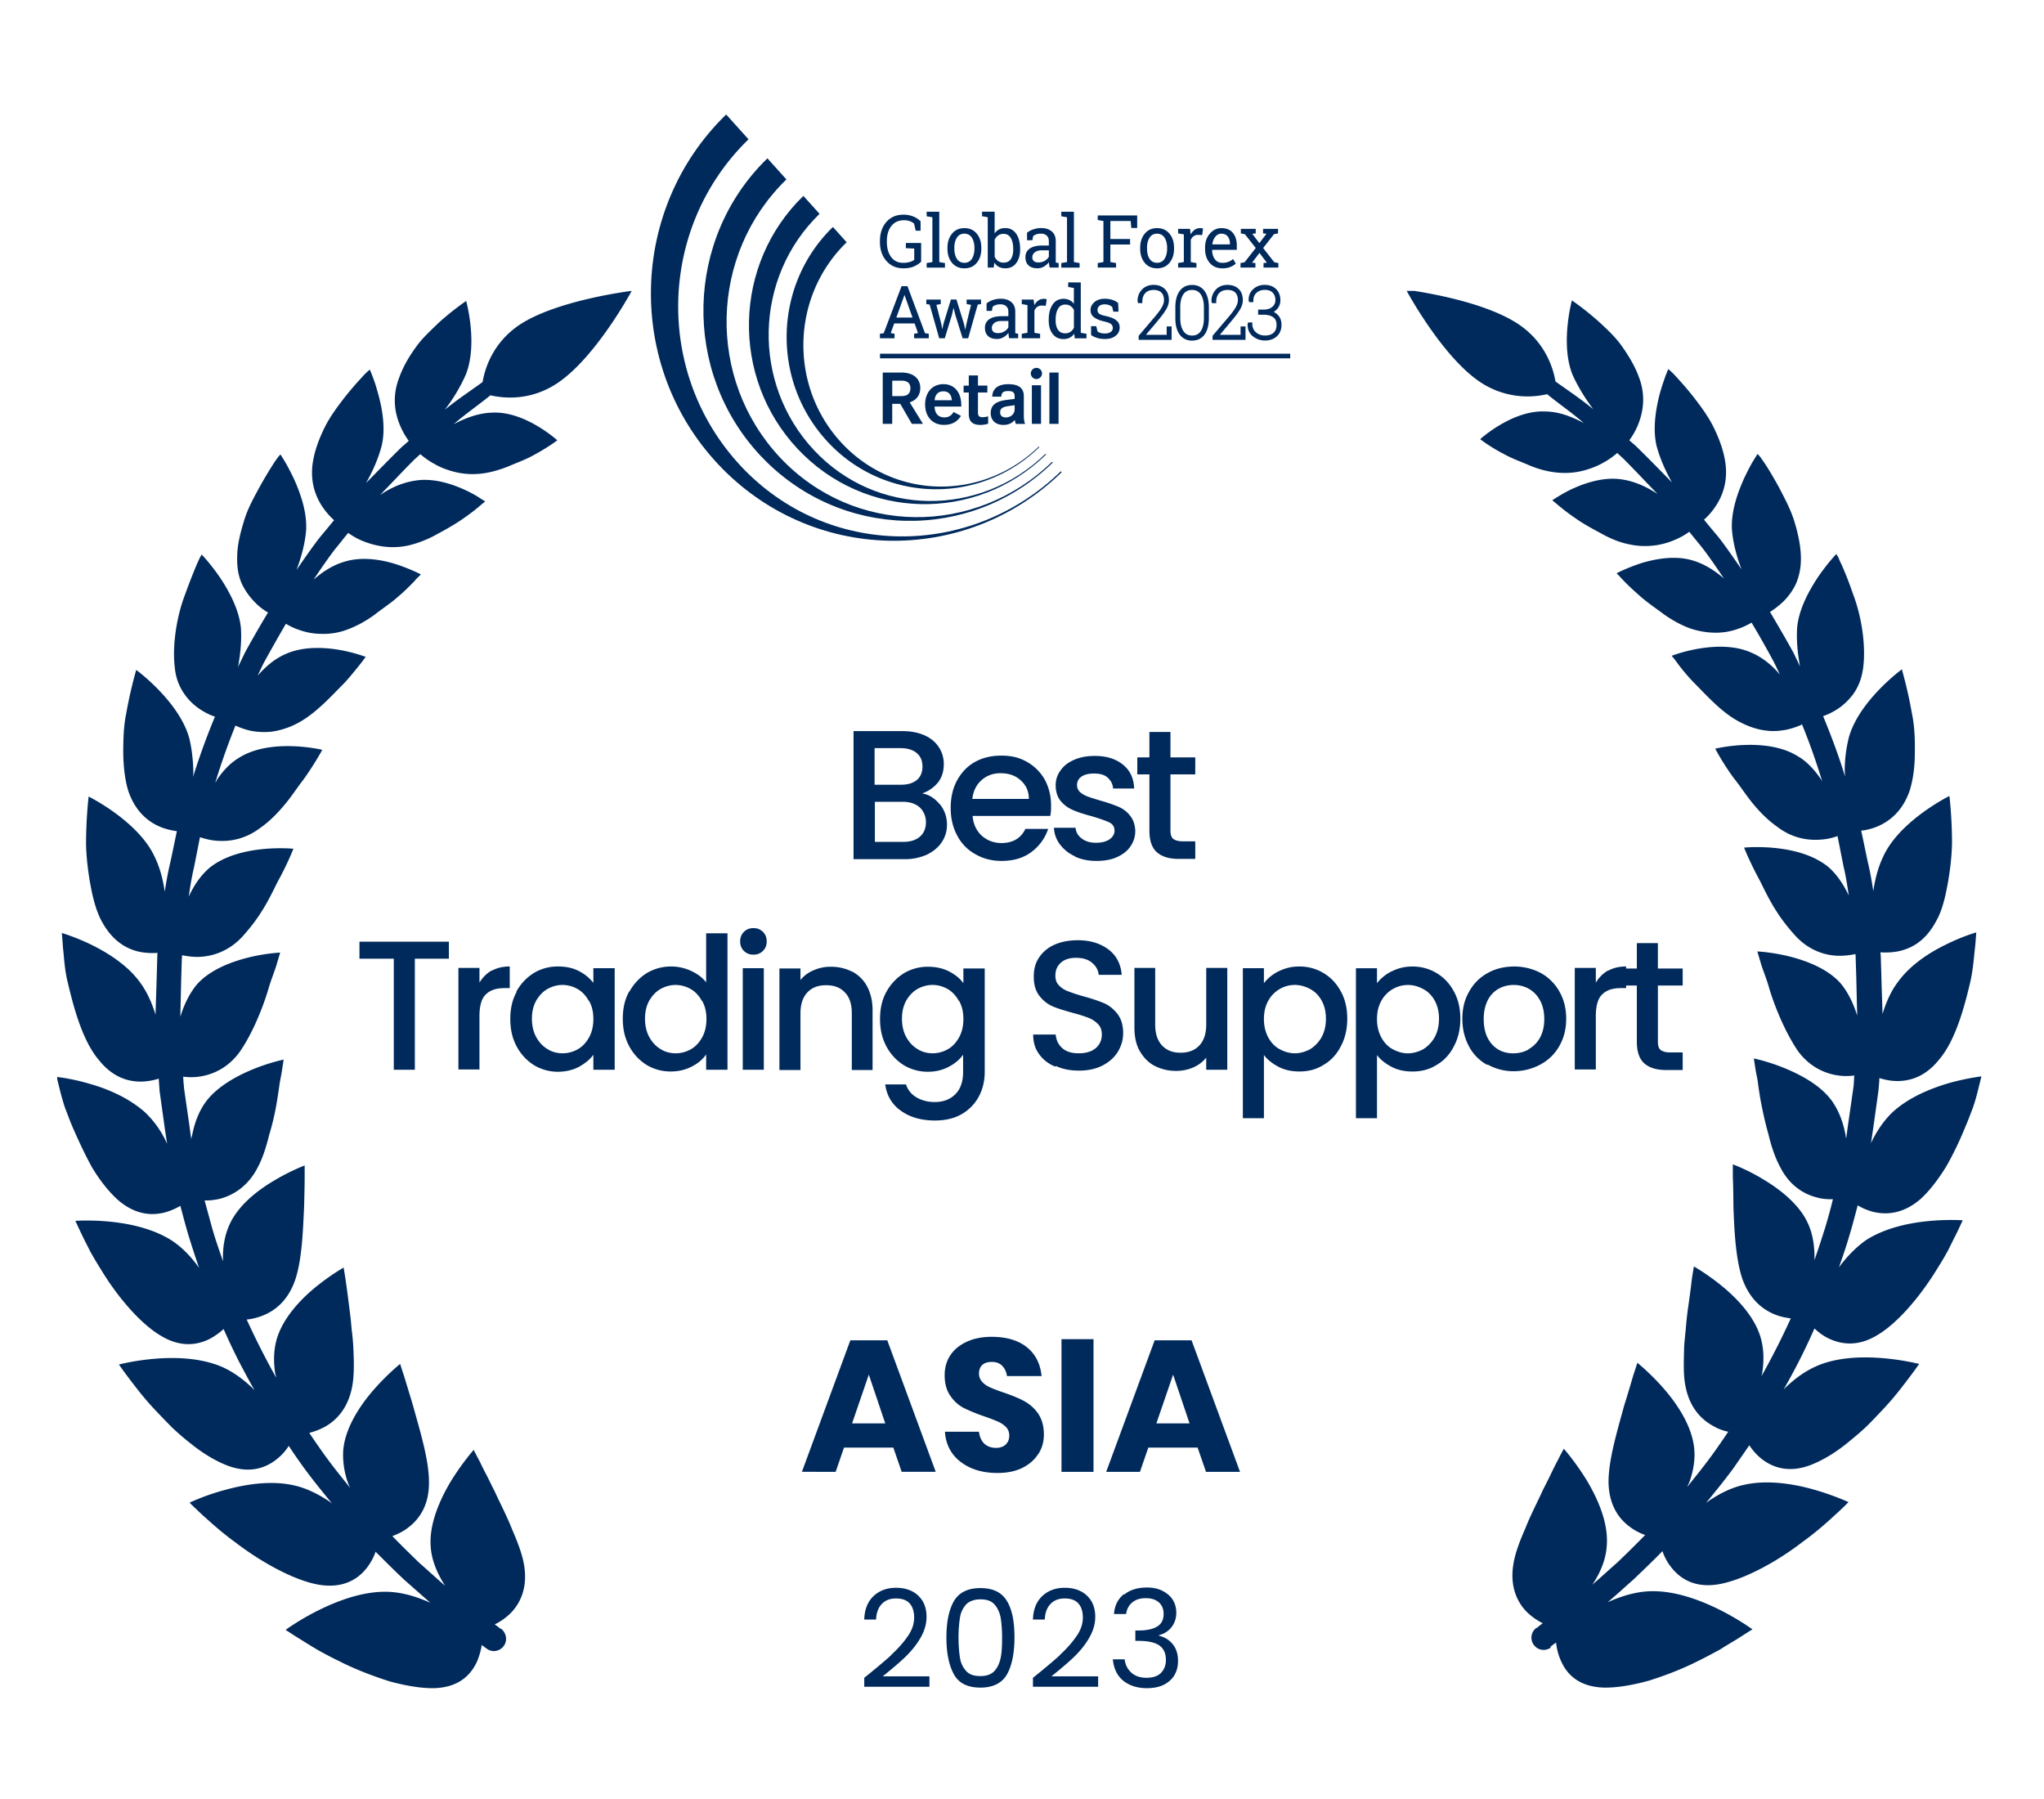 <svg xmlns="http://www.w3.org/2000/svg" width="250" height="220" fill="none"><g fill="#002A5C" clip-path="url(#a)"><path d="M114.942 98.332c.599.74.882 1.587.882 2.504 0 .811-.212 1.517-.635 2.152-.424.635-1.023 1.129-1.799 1.517a6.561 6.561 0 0 1-2.717.564h-6.278V89.407h5.961c1.058 0 1.975.176 2.751.53.777.352 1.341.846 1.729 1.445.388.6.6 1.306.6 2.046 0 .918-.247 1.658-.706 2.258a4.28 4.28 0 0 1-1.94 1.34c.847.142 1.552.6 2.152 1.34v-.034zm-7.972-2.364h3.174c.847 0 1.482-.176 1.976-.564.458-.388.705-.917.705-1.658 0-.741-.247-1.27-.705-1.658-.459-.388-1.129-.6-1.976-.6h-3.174v4.48zm5.538 6.35c.494-.424.741-1.023.741-1.764 0-.74-.283-1.376-.776-1.834-.53-.459-1.235-.67-2.082-.67h-3.386v4.903h3.457c.882 0 1.552-.212 2.046-.635zm15.941-2.54h-9.489c.071.987.459 1.799 1.094 2.398.67.6 1.481.918 2.434.918 1.375 0 2.363-.565 2.928-1.729h2.786a5.81 5.81 0 0 1-2.046 2.822c-.987.741-2.187 1.094-3.668 1.094-1.2 0-2.258-.283-3.175-.812a5.486 5.486 0 0 1-2.222-2.257c-.53-.988-.812-2.081-.812-3.387 0-1.305.247-2.398.776-3.386.529-.952 1.235-1.729 2.187-2.258.953-.529 2.011-.776 3.246-.776 1.234 0 2.222.247 3.139.776a5.729 5.729 0 0 1 2.152 2.152c.494.917.776 1.975.776 3.175 0 .458 0 .882-.106 1.27zm-2.61-2.082c0-.952-.353-1.693-1.023-2.292-.67-.6-1.482-.847-2.469-.847-.882 0-1.658.282-2.293.847-.635.564-1.023 1.34-1.129 2.293h6.914zm5.644 7.023a4.737 4.737 0 0 1-1.834-1.446 3.617 3.617 0 0 1-.741-2.046h2.646c.035.529.282.952.741 1.305.458.353 1.023.529 1.728.529.741 0 1.27-.141 1.693-.423.388-.282.6-.635.6-1.058 0-.459-.212-.812-.67-1.023-.459-.212-1.164-.459-2.117-.741-.917-.247-1.693-.494-2.257-.74-.6-.248-1.094-.6-1.517-1.094-.424-.494-.635-1.165-.635-1.976 0-.67.212-1.27.6-1.799.388-.564.952-.988 1.693-1.305.741-.317 1.552-.459 2.504-.459 1.411 0 2.54.353 3.422 1.059.882.705 1.34 1.693 1.376 2.927h-2.575c-.036-.564-.283-.987-.671-1.34-.388-.353-.952-.494-1.658-.494-.705 0-1.199.141-1.552.388-.352.247-.529.6-.529 1.023 0 .318.106.6.353.847.247.211.529.388.882.529.353.141.846.282 1.517.494a20.37 20.37 0 0 1 2.222.74c.6.247 1.094.6 1.482 1.094.423.494.635 1.129.67 1.905 0 .705-.212 1.34-.6 1.905-.388.564-.952.987-1.658 1.305-.705.317-1.552.458-2.504.458-.953 0-1.835-.176-2.611-.529v-.035zM143.158 94.7v6.878c0 .459.106.812.318.988.211.176.599.318 1.128.318h1.588v2.151h-2.046c-1.164 0-2.046-.282-2.646-.811-.599-.529-.917-1.411-.917-2.646V94.7h-1.481v-2.082h1.481v-3.104h2.575v3.105h3.034v2.08h-3.034zm-88.256 20.458v2.081H50.74v13.581h-2.576v-13.581h-4.197v-2.081h10.935zm5.223 3.562c.635-.353 1.376-.53 2.222-.53v2.646h-.635c-1.023 0-1.763.247-2.293.776-.529.494-.776 1.411-.776 2.646v6.526h-2.575v-12.417h2.575v1.799a4.258 4.258 0 0 1 1.482-1.482v.036zm3.03 2.539a6.204 6.204 0 0 1 2.116-2.257 5.663 5.663 0 0 1 2.963-.812c.988 0 1.835.177 2.576.565.74.388 1.305.846 1.763 1.446v-1.799h2.61v12.417h-2.61v-1.834c-.423.599-1.023 1.058-1.763 1.481-.741.388-1.623.6-2.576.6a5.629 5.629 0 0 1-2.927-.811 6.051 6.051 0 0 1-2.117-2.293c-.529-.988-.776-2.082-.776-3.352 0-1.269.247-2.363.776-3.315l-.035-.036zm8.854 1.129c-.353-.635-.811-1.129-1.376-1.446a3.758 3.758 0 0 0-1.834-.494c-.635 0-1.27.176-1.835.494-.564.317-1.022.811-1.375 1.411-.353.635-.53 1.376-.53 2.222 0 .847.177 1.623.53 2.258.353.635.811 1.129 1.41 1.481.565.353 1.2.494 1.835.494s1.27-.176 1.834-.494c.565-.317 1.023-.811 1.376-1.446.353-.635.53-1.376.53-2.258 0-.881-.177-1.587-.53-2.222h-.035zm4.976-1.128a6.205 6.205 0 0 1 2.117-2.258 5.787 5.787 0 0 1 2.998-.811c.811 0 1.623.176 2.399.529.776.353 1.41.811 1.87 1.411v-5.997h2.61v16.685h-2.61v-1.869c-.424.599-.988 1.093-1.764 1.481-.741.388-1.588.6-2.576.6a5.662 5.662 0 0 1-2.963-.811 6.044 6.044 0 0 1-2.116-2.293c-.53-.988-.776-2.081-.776-3.351s.247-2.364.776-3.316h.035zm8.854 1.129c-.353-.635-.811-1.129-1.376-1.447a3.767 3.767 0 0 0-1.834-.493c-.635 0-1.27.176-1.834.493-.564.318-1.023.812-1.376 1.411-.353.635-.529 1.376-.529 2.223 0 .846.176 1.622.53 2.257.352.635.81 1.129 1.41 1.482.564.353 1.2.494 1.834.494.635 0 1.27-.177 1.835-.494.564-.318 1.023-.811 1.376-1.446.352-.635.529-1.376.529-2.258 0-.882-.177-1.587-.53-2.222h-.035zm5.149-6.102c-.318-.318-.459-.706-.459-1.164 0-.459.141-.847.459-1.165.317-.317.705-.458 1.164-.458.459 0 .847.141 1.164.458.317.318.459.706.459 1.165 0 .458-.142.846-.459 1.164-.317.317-.706.458-1.164.458-.459 0-.847-.141-1.164-.458zm2.434 2.116v12.417h-2.575v-12.417h2.575zm10.833.421a4.422 4.422 0 0 1 1.799 1.799c.423.811.67 1.763.67 2.892v7.337h-2.54v-6.949c0-1.093-.282-1.975-.846-2.54-.565-.599-1.306-.881-2.293-.881-.988 0-1.729.282-2.293.881-.565.6-.847 1.447-.847 2.54v6.949H95.33v-12.416h2.575v1.411c.424-.529.953-.918 1.623-1.2a5.11 5.11 0 0 1 2.081-.423 5.69 5.69 0 0 1 2.61.6h.036zm11.812-.036c.741.388 1.341.847 1.764 1.447v-1.799h2.611v12.628c0 1.129-.247 2.152-.741 3.069a5.458 5.458 0 0 1-2.081 2.117c-.918.529-2.011.776-3.246.776-1.693 0-3.069-.388-4.197-1.2-1.094-.776-1.729-1.869-1.905-3.21h2.539c.212.635.6 1.164 1.235 1.552.635.388 1.411.6 2.293.6 1.023 0 1.87-.317 2.505-.952.634-.635.952-1.553.952-2.752v-2.081c-.423.6-1.023 1.093-1.764 1.481-.741.388-1.587.6-2.54.6a5.663 5.663 0 0 1-2.963-.811 6.041 6.041 0 0 1-2.116-2.293c-.529-.988-.776-2.081-.776-3.351s.247-2.364.776-3.316a6.202 6.202 0 0 1 2.116-2.258 5.663 5.663 0 0 1 2.963-.811c.953 0 1.799.176 2.575.564zm1.2 3.598c-.353-.634-.812-1.128-1.376-1.446a3.766 3.766 0 0 0-1.834-.494c-.635 0-1.27.177-1.835.494-.564.318-1.022.812-1.375 1.411-.353.635-.529 1.376-.529 2.223 0 .846.176 1.622.529 2.257.353.635.811 1.129 1.411 1.482.564.352 1.199.494 1.834.494s1.27-.177 1.834-.494c.565-.318 1.023-.812 1.376-1.447s.529-1.375.529-2.257c0-.882-.176-1.588-.529-2.223h-.035zm11.781 8.046c-.847-.353-1.517-.882-1.975-1.552-.494-.671-.706-1.482-.706-2.364h2.752c.07.67.317 1.235.811 1.658.459.423 1.129.635 2.011.635.882 0 1.587-.212 2.081-.635.494-.423.741-.988.741-1.658 0-.529-.141-.952-.459-1.27a3.376 3.376 0 0 0-1.164-.776 18.114 18.114 0 0 0-1.905-.599c-1.023-.283-1.834-.53-2.504-.812-.635-.282-1.164-.705-1.623-1.305-.459-.6-.67-1.376-.67-2.328 0-.917.211-1.693.67-2.364a4.38 4.38 0 0 1 1.905-1.552c.811-.352 1.764-.529 2.822-.529 1.517 0 2.751.388 3.739 1.129s1.517 1.799 1.623 3.104h-2.822c-.036-.564-.318-1.058-.812-1.481-.494-.424-1.164-.6-1.975-.6-.741 0-1.341.176-1.799.564-.459.388-.706.918-.706 1.623 0 .494.141.882.424 1.164.282.318.67.565 1.128.741a19.05 19.05 0 0 0 1.835.6c1.023.282 1.869.564 2.54.846.67.282 1.199.741 1.658 1.305.458.6.705 1.376.705 2.364 0 .811-.212 1.552-.635 2.257-.423.706-1.058 1.27-1.87 1.694-.811.423-1.799.635-2.892.635-1.058 0-2.011-.177-2.822-.565l-.106.071zm21.061-12.03v12.416h-2.576v-1.481a4.12 4.12 0 0 1-1.587 1.199 5.23 5.23 0 0 1-2.081.424 5.69 5.69 0 0 1-2.61-.6c-.777-.388-1.376-1.023-1.835-1.799-.458-.776-.67-1.764-.67-2.893v-7.302h2.54v6.914c0 1.129.282 1.976.846 2.575.565.6 1.306.882 2.258.882s1.728-.282 2.293-.882c.564-.599.846-1.446.846-2.575v-6.914h2.576v.036zm6.279.388c.741-.388 1.587-.6 2.54-.6 1.093 0 2.081.283 2.963.812.882.529 1.587 1.27 2.116 2.257.529.953.776 2.082.776 3.316 0 1.235-.247 2.364-.776 3.351-.494.988-1.199 1.764-2.116 2.293-.882.565-1.87.812-2.963.812-.953 0-1.799-.177-2.54-.565-.741-.388-1.341-.846-1.799-1.446v7.725h-2.575v-18.343h2.575v1.834c.423-.564 1.023-1.058 1.764-1.446h.035zm5.256 3.563c-.353-.635-.812-1.094-1.411-1.411-.6-.318-1.2-.494-1.87-.494-.67 0-1.27.176-1.834.494a3.707 3.707 0 0 0-1.411 1.446c-.353.635-.529 1.376-.529 2.222 0 .847.176 1.588.529 2.258.353.635.811 1.129 1.411 1.446.6.318 1.199.494 1.834.494s1.27-.176 1.87-.494a4.072 4.072 0 0 0 1.411-1.481c.353-.635.529-1.411.529-2.258 0-.846-.176-1.587-.529-2.222zm8.574-3.559c.741-.388 1.587-.6 2.54-.6 1.093 0 2.081.283 2.963.812.882.529 1.587 1.27 2.116 2.257.529.953.776 2.082.776 3.316 0 1.235-.247 2.364-.776 3.351-.494.988-1.199 1.764-2.116 2.293-.882.565-1.87.812-2.963.812-.953 0-1.799-.177-2.54-.565-.741-.388-1.341-.846-1.799-1.446v7.725h-2.575v-18.343h2.575v1.834c.423-.564 1.023-1.058 1.764-1.446h.035zm5.256 3.563c-.353-.635-.811-1.094-1.411-1.411-.6-.318-1.199-.494-1.87-.494a3.714 3.714 0 0 0-3.245 1.94c-.353.635-.529 1.376-.529 2.223 0 .846.176 1.587.529 2.257.353.635.811 1.129 1.411 1.446.6.318 1.199.494 1.834.494s1.27-.176 1.87-.494a4.072 4.072 0 0 0 1.411-1.481c.353-.635.529-1.411.529-2.258 0-.846-.176-1.587-.529-2.222zm6.421 7.866a5.486 5.486 0 0 1-2.222-2.257c-.529-.988-.812-2.082-.812-3.387 0-1.305.283-2.398.847-3.351.564-.988 1.305-1.728 2.293-2.257.952-.53 2.046-.777 3.21-.777a6.96 6.96 0 0 1 3.21.777 5.876 5.876 0 0 1 2.293 2.257c.564.988.846 2.081.846 3.351s-.282 2.364-.846 3.351a5.742 5.742 0 0 1-2.328 2.258 6.816 6.816 0 0 1-3.246.811 6.436 6.436 0 0 1-3.174-.811l-.071.035zm5.044-1.905a3.603 3.603 0 0 0 1.411-1.411c.353-.635.529-1.411.529-2.292 0-.882-.176-1.658-.529-2.293-.352-.635-.811-1.094-1.375-1.411a3.725 3.725 0 0 0-1.835-.459c-.635 0-1.27.141-1.834.459a3.244 3.244 0 0 0-1.34 1.411c-.318.635-.494 1.375-.494 2.293 0 1.34.352 2.363 1.023 3.104.67.741 1.552 1.093 2.575 1.093.67 0 1.27-.141 1.869-.458v-.036zm9.729-9.598c.635-.353 1.376-.53 2.222-.53v2.646h-.635c-1.023 0-1.763.247-2.293.776-.529.494-.776 1.411-.776 2.646v6.526h-2.575v-12.417h2.575v1.799a4.256 4.256 0 0 1 1.482-1.482v.036z"/><path d="M202.775 120.518v6.879c0 .459.106.811.318.988.212.176.6.317 1.129.317h1.587v2.152h-2.046c-1.164 0-2.046-.282-2.646-.811-.599-.529-.917-1.411-.917-2.646v-6.879h-1.481v-2.081h1.481v-3.104h2.575v3.104h3.034v2.081h-3.034zM58.956 200.942a8.795 8.795 0 0 1-.6 2.222c-.705 1.552-2.116 3.175-5.22 3.281-1.552.035-3.492-.282-5.538-.847-1.975-.635-4.127-1.446-5.997-2.398a46.127 46.127 0 0 1-2.645-1.376 63.246 63.246 0 0 1-2.082-1.27 73.485 73.485 0 0 1-1.94-1.235s1.658-1.234 4.092-2.434c2.434-1.199 5.503-2.328 8.466-2.222 1.834.071 3.563.635 5.15 1.34-.987-.846-2.046-1.799-3.21-2.822-1.093-1.023-2.257-2.187-3.492-3.421a6.82 6.82 0 0 1-1.023 1.905c-.988 1.305-2.751 2.61-5.785 2.151-2.998-.458-7.16-2.751-10.371-5.22-1.658-1.2-2.998-2.434-3.986-3.316-.988-.917-1.587-1.517-1.587-1.517s1.799-.882 4.303-1.552c2.54-.706 5.68-1.199 8.466-.565 1.446.318 2.787.988 3.951 1.729.247.141.494.317.706.494-1.094-1.341-2.223-2.716-3.316-4.198-.67-.917-1.34-1.87-1.976-2.857a6.582 6.582 0 0 1-1.376 1.552c-1.234 1.023-3.21 1.94-6.067.882-1.41-.529-3.034-1.482-4.55-2.716-.776-.6-1.552-1.27-2.293-1.976a114.596 114.596 0 0 1-2.081-2.152c-1.34-1.411-2.4-2.822-3.175-3.845-.776-1.023-1.235-1.693-1.235-1.693s1.87-.494 4.41-.705c2.54-.212 5.608-.106 8.183.987 1.34.6 2.505 1.447 3.528 2.399.176.141.282.282.459.459-.6-1.059-1.165-2.117-1.764-3.246a77.42 77.42 0 0 1-2.011-4.233 8.424 8.424 0 0 1-1.623 1.164c-1.41.741-3.527 1.2-6.067-.352-2.575-1.517-5.397-4.904-7.302-8.078a41.57 41.57 0 0 1-1.34-2.258c-.353-.705-.706-1.376-.953-1.905a77.89 77.89 0 0 1-.846-1.799s1.87-.141 4.303.106c2.434.247 5.327.882 7.584 2.363 1.305.882 2.364 2.046 3.246 3.281-.459-1.305-.882-2.646-1.305-3.986-.353-1.199-.67-2.399-.988-3.598a8.045 8.045 0 0 1-1.8.776c-1.516.423-3.633.423-5.855-1.517-1.093-.988-2.187-2.363-3.14-3.951-.881-1.587-1.693-3.351-2.398-4.973-.353-.812-.635-1.623-.917-2.329-.247-.74-.424-1.411-.565-1.94l-.458-1.834s1.799.176 4.056.847c2.258.635 4.868 1.763 6.844 3.562a11.976 11.976 0 0 1 2.434 3.387c.07.141.106.247.176.388l-.282-1.905-.635-4.551c-.035-.493-.07-1.023-.106-1.516a7.656 7.656 0 0 1-1.905.352c-1.552.071-3.598-.352-5.397-2.61-1.94-2.258-3.033-6.138-3.81-9.454-.423-1.658-.458-3.174-.6-4.303-.07-1.094-.14-1.799-.14-1.799s1.693.494 3.704 1.481c2.046 1.023 4.374 2.505 5.855 4.551.917 1.234 1.482 2.61 1.905 3.951.035-1.553.106-3.105.141-4.657l.07-2.328c0-.176 0-.388.036-.564a8.806 8.806 0 0 1-1.87-.071c-1.552-.247-3.421-1.093-4.832-3.563-.741-1.27-1.164-2.857-1.482-4.55-.317-1.693-.529-3.492-.564-5.115 0-3.21.317-5.82.317-5.82s6.068 2.998 8.078 7.372c.67 1.376 1.023 2.857 1.235 4.268.176-1.199.388-2.398.67-3.562.282-1.27.53-2.54.811-3.845a8.379 8.379 0 0 1-1.87-.459c-1.445-.564-3.139-1.764-4.056-4.41-.423-1.34-.6-2.927-.635-4.585 0-1.658.036-3.386.353-4.868.53-3.034 1.235-5.397 1.235-5.397s5.256 3.845 6.49 8.36c.318 1.305.459 2.68.494 3.986 0 .247 0 .494-.035.74a87.295 87.295 0 0 1 2.68-7.372c-.458-.14-1.093-.423-1.798-.882-.635-.423-1.34-1.022-1.905-1.834a6.583 6.583 0 0 1-1.2-3.21c-.352-2.716.212-6.35 1.27-9.066.494-1.375.988-2.61 1.34-3.457.177-.423.354-.775.46-1.022.14-.212.211-.353.211-.353s1.058 1.093 2.223 2.787c1.128 1.693 2.363 3.95 2.575 6.208.105 1.587-.071 3.245-.353 4.762.282-.6.564-1.164.846-1.764a128.1 128.1 0 0 1 2.822-4.903 7.09 7.09 0 0 1-1.622-1.27 8.276 8.276 0 0 1-1.552-2.187c-.424-.917-.635-2.01-.6-3.316 0-1.376.353-2.857.811-4.339.424-1.481 1.164-2.822 1.835-4.056a49.926 49.926 0 0 1 1.799-3.034c.247-.388.458-.67.6-.846a3.75 3.75 0 0 1 .246-.283s.212.318.53.847c.317.53.705 1.27 1.128 2.152.812 1.799 1.623 4.127 1.482 6.314-.141 1.658-.6 3.28-1.164 4.797.952-1.375 1.87-2.716 2.857-3.986.6-.705 1.164-1.41 1.728-2.08a8.976 8.976 0 0 1-1.41-1.624c-.883-1.305-1.623-3.245-1.13-5.785.248-1.34.777-2.716 1.447-4.056.67-1.306 1.552-2.47 2.363-3.528a40.558 40.558 0 0 1 2.152-2.504c.565-.635.953-.917.953-.917s.14.317.352.881c.212.53.459 1.305.706 2.223.494 1.834.882 4.162.388 6.208-.423 1.623-1.129 3.175-1.905 4.55 1.517-1.551 2.998-3.068 4.445-4.48.282-.211.529-.458.776-.67a9.167 9.167 0 0 1-1.059-1.87c-.635-1.48-1.023-3.527-.105-5.89.458-1.27 1.164-2.505 2.01-3.669.812-1.164 1.87-2.08 2.752-2.963 1.834-1.658 3.421-2.716 3.421-2.716s1.482 5.291-.07 9.066a21.044 21.044 0 0 1-2.54 4.233c1.552-1.27 3.175-2.328 4.621-3.387.282-1.693 1.27-4.832 4.55-7.02 4.622-3.033 13.687-4.127 13.687-4.127S72.961 43.58 68.27 46.79c-3.316 2.258-6.596 1.94-8.29 1.552-1.375 1.129-2.927 2.187-4.444 3.492l-.035.035c1.41-.74 3.033-1.375 4.762-1.41 3.986-.177 7.901 3.386 7.901 3.386s-1.2.917-2.998 1.87c-.882.493-1.976.881-3.034 1.34-1.093.423-2.257.776-3.457.882a9.104 9.104 0 0 1-3.14-.247c-.952-.247-1.728-.564-2.398-.953a9.388 9.388 0 0 1-1.728-1.199c-.247.212-.494.459-.741.67-1.376 1.376-2.752 2.858-4.198 4.34 1.235-.848 2.681-1.518 4.268-1.765 2.046-.352 4.198.283 5.82.988.812.353 1.518.74 2.011 1.058.494.318.776.494.776.494s-.317.247-.81.67c-.495.424-1.235.988-2.117 1.588-.882.6-1.94 1.2-2.999 1.763a13.293 13.293 0 0 1-3.386 1.341c-2.293.53-4.268.035-5.68-.53a8.46 8.46 0 0 1-1.763-.987c-.564.67-1.094 1.376-1.658 2.046-.882 1.164-1.728 2.399-2.575 3.669 1.093-.953 2.363-1.8 3.88-2.223 2.046-.6 4.339-.246 6.138.318.882.282 1.658.6 2.222.847.565.246.882.423.882.423l-.212.211c-.14.141-.352.318-.564.6-.494.494-1.164 1.2-2.01 1.905-.812.74-1.905 1.446-2.893 2.222-1.023.741-2.152 1.376-3.316 1.8a8.107 8.107 0 0 1-3.175.528 7.97 7.97 0 0 1-2.54-.423 8.02 8.02 0 0 1-1.799-.811 210.802 210.802 0 0 0-2.716 4.797 65.017 65.017 0 0 0-.74 1.552c.952-1.093 2.08-2.08 3.492-2.68 2.01-.882 4.444-.812 6.384-.494 1.905.317 3.352.882 3.352.882s-.07.07-.212.246c-.106.177-.282.388-.53.706-.458.564-1.093 1.376-1.869 2.222-1.658 1.658-3.563 3.81-5.82 4.974a9.663 9.663 0 0 1-3.069.988 8.688 8.688 0 0 1-2.575-.106 9.501 9.501 0 0 1-1.87-.635 85.782 85.782 0 0 0-2.469 6.984c.106-.14.176-.282.247-.423.705-1.023 1.587-2.01 2.751-2.68 3.916-2.4 10.09-.918 10.09-.918s-.883 1.658-2.294 3.633c-.776.988-1.481 2.117-2.363 3.14-.882 1.058-1.835 2.011-2.893 2.751-1.94 1.482-3.915 1.729-5.467 1.588-.812-.071-1.482-.283-1.94-.424-.247 1.235-.494 2.505-.741 3.74-.282 1.164-.459 2.363-.635 3.527.6-1.305 1.41-2.54 2.504-3.492 3.704-3.034 10.3-2.364 10.3-2.364s-.705 1.835-1.94 4.057c-.564 1.129-1.164 2.399-1.94 3.598-.74 1.199-1.658 2.328-2.504 3.245-1.729 1.764-3.704 2.293-5.291 2.329a9.261 9.261 0 0 1-1.94-.212c0 .176-.036.388-.036.564l-.07 2.258c-.036 1.517-.07 3.034-.106 4.515v.176c.423-1.375 1.058-2.751 1.975-3.88 1.588-1.834 4.233-2.822 6.35-3.351 2.151-.529 3.88-.6 3.88-.6s-.141.494-.388 1.306c-.212.811-.706 1.94-1.058 3.174-.741 2.505-2.046 5.574-3.493 7.655-1.481 2.046-3.421 2.822-4.973 3.034a7.078 7.078 0 0 1-1.94 0c0 .494.07.987.105 1.481.212 1.482.424 2.928.635 4.41l.247 1.799s0-.247.07-.388c.248-1.306.671-2.611 1.377-3.74 1.27-2.081 3.845-3.527 5.961-4.409 2.116-.882 3.88-1.235 3.88-1.235s-.07.53-.211 1.411c-.07.424-.177.953-.283 1.553-.07.564-.176 1.234-.282 1.904a31.474 31.474 0 0 1-.988 4.339c-.352 1.447-.81 2.893-1.446 4.057-1.2 2.293-2.998 3.316-4.515 3.739-.74.176-1.411.247-1.94.212l.952 3.492c.388 1.34.847 2.646 1.305 3.951-.07-1.482.142-3.034.776-4.445 1.023-2.328 3.387-4.198 5.433-5.397 2.046-1.235 3.774-1.87 3.774-1.87v1.482c0 .917-.035 2.222-.07 3.633-.141 2.858-.247 6.385-1.094 8.89-.882 2.539-2.469 3.774-4.021 4.374-.74.282-1.411.423-1.905.458a95.07 95.07 0 0 0 3.598 7.091c0-.142-.07-.318-.106-.459-.211-1.34-.211-2.751.141-4.092.706-2.575 2.787-4.833 4.657-6.385 1.87-1.552 3.563-2.504 3.563-2.504s.105.564.246 1.517c.142.952.318 2.292.494 3.739.106.741.177 1.517.247 2.328.106.776.177 1.587.212 2.399.07 1.622.106 3.174-.141 4.515-.494 2.681-1.905 4.162-3.351 4.974a8.325 8.325 0 0 1-1.905.74c.635.953 1.27 1.87 1.905 2.752 1.023 1.411 2.08 2.716 3.104 3.986-.106-.212-.212-.423-.282-.635-.459-1.305-.67-2.716-.565-4.092.282-2.716 2.046-5.362 3.704-7.267 1.658-1.904 3.245-3.174 3.245-3.174s.177.564.494 1.516c.282.953.706 2.293 1.129 3.74.811 2.963 1.94 6.561 1.905 9.312 0 2.787-1.235 4.48-2.575 5.468-.67.529-1.376.811-1.905 1.023a145.823 145.823 0 0 0 3.351 3.316c1.129.987 2.152 1.94 3.104 2.751-.917-1.411-1.658-3.069-1.764-4.797-.211-2.787 1.165-5.821 2.505-8.043 1.376-2.222 2.752-3.774 2.752-3.774s.282.564.776 1.481c.211.459.493 1.023.81 1.623.318.6.636 1.305.989 1.975.67 1.482 1.481 2.999 2.116 4.621.67 1.552 1.27 3.069 1.482 4.445.458 2.787-.53 4.727-1.729 5.891a7.255 7.255 0 0 1-1.87 1.305c.46.318.706.529.706.529h.07c.67.529.812 1.482.318 2.117a1.476 1.476 0 0 1-2.081.317s-.247-.176-.706-.529l.142-.141z"/><path d="M189.683 201.473a1.476 1.476 0 0 1-2.082-.318 1.476 1.476 0 0 1 .318-2.081h.07s.247-.247.706-.564a7.917 7.917 0 0 1-1.87-1.305c-1.199-1.165-2.187-3.105-1.728-5.891.212-1.376.811-2.928 1.481-4.445.635-1.623 1.447-3.14 2.117-4.621.353-.706.705-1.376.988-1.975.282-.6.564-1.165.811-1.623a39.26 39.26 0 0 1 .776-1.482s1.376 1.552 2.752 3.775c1.34 2.222 2.716 5.22 2.504 8.042-.106 1.764-.811 3.387-1.764 4.798.953-.811 1.976-1.764 3.105-2.752a146.305 146.305 0 0 0 3.351-3.315 6.828 6.828 0 0 1-1.905-1.023c-1.341-.988-2.54-2.681-2.575-5.468 0-2.751 1.093-6.314 1.905-9.313.458-1.446.846-2.786 1.128-3.739.318-.952.494-1.517.494-1.517s1.588 1.27 3.246 3.175c1.657 1.905 3.421 4.551 3.703 7.267.142 1.375-.105 2.786-.564 4.092-.071.211-.212.423-.282.635 1.023-1.27 2.081-2.575 3.104-3.986a92.398 92.398 0 0 0 1.905-2.752 5.979 5.979 0 0 1-1.905-.741c-1.446-.811-2.857-2.257-3.351-4.973-.247-1.341-.176-2.893-.141-4.516.035-.811.141-1.622.211-2.398a44.26 44.26 0 0 1 .247-2.329c.212-1.446.388-2.786.494-3.739.141-.917.247-1.517.247-1.517s1.693.953 3.563 2.505c1.869 1.552 3.986 3.81 4.656 6.385.353 1.34.353 2.751.141 4.092 0 .141-.07.317-.105.458a95.467 95.467 0 0 0 3.598-7.09c-.53-.071-1.2-.176-1.905-.459-1.517-.599-3.105-1.834-4.022-4.374-.846-2.539-.987-6.032-1.093-8.889 0-1.411-.035-2.681-.071-3.633v-1.482s1.764.635 3.775 1.87c2.01 1.199 4.409 3.069 5.432 5.397.635 1.411.811 2.963.776 4.444.459-1.305.882-2.61 1.305-3.95.353-1.164.671-2.329.953-3.493-.494 0-1.2 0-1.94-.211-1.553-.388-3.352-1.411-4.516-3.739-.635-1.164-1.093-2.575-1.446-4.057-.423-1.482-.741-2.998-.988-4.339-.105-.67-.211-1.305-.282-1.905-.07-.564-.211-1.093-.282-1.552a63.081 63.081 0 0 1-.212-1.411s1.764.353 3.881 1.235c2.116.882 4.691 2.293 5.961 4.409.706 1.129 1.129 2.434 1.376 3.739 0 .141.035.247.07.388l.247-1.799c.212-1.446.424-2.928.635-4.409.071-.494.071-.988.106-1.482a7.037 7.037 0 0 1-1.94 0c-1.552-.211-3.492-.987-4.974-3.033-1.411-2.081-2.751-5.15-3.492-7.655-.353-1.27-.847-2.363-1.058-3.175a85.788 85.788 0 0 1-.388-1.305s1.728.071 3.88.6c2.116.529 4.762 1.517 6.349 3.351.918 1.129 1.553 2.504 1.976 3.88v-.176l-.106-4.515-.071-2.258c0-.176 0-.388-.035-.564a9.337 9.337 0 0 1-1.94.211c-1.552 0-3.563-.529-5.291-2.328-.847-.917-1.764-2.046-2.505-3.245-.776-1.2-1.375-2.469-1.94-3.598-1.234-2.258-1.94-4.057-1.94-4.057s6.596-.67 10.3 2.364c1.094.952 1.905 2.222 2.505 3.492-.177-1.2-.353-2.364-.635-3.528-.247-1.234-.494-2.504-.741-3.739a7.277 7.277 0 0 1-1.94.423c-1.552.141-3.563-.105-5.468-1.587-1.058-.741-2.046-1.728-2.892-2.751-.882-1.059-1.588-2.188-2.364-3.14-1.446-1.975-2.293-3.633-2.293-3.633s6.174-1.517 10.089.917c1.164.67 2.011 1.658 2.752 2.68.105.142.176.283.247.424a78.158 78.158 0 0 0-2.47-6.984c-.423.211-1.093.458-1.869.635-.741.14-1.623.247-2.575.105-.918-.105-1.976-.423-3.069-.987-2.258-1.13-4.127-3.28-5.821-4.974a24.045 24.045 0 0 1-1.869-2.222c-.212-.283-.388-.53-.529-.706-.141-.141-.212-.247-.212-.247s1.446-.564 3.351-.882c1.905-.317 4.339-.423 6.385.494 1.411.6 2.575 1.588 3.492 2.681a63.554 63.554 0 0 0-.741-1.552 122.676 122.676 0 0 0-2.716-4.797 8.84 8.84 0 0 1-1.799.81 7.973 7.973 0 0 1-2.54.424 9.79 9.79 0 0 1-3.174-.529c-1.165-.423-2.293-1.058-3.316-1.799-.988-.74-2.082-1.481-2.893-2.222-.846-.741-1.552-1.411-2.011-1.905-.246-.247-.423-.459-.564-.6l-.212-.211s.318-.177.882-.424a23.418 23.418 0 0 1 2.223-.846c1.799-.53 4.092-.918 6.137-.318 1.482.423 2.787 1.27 3.881 2.222-.847-1.27-1.693-2.504-2.575-3.668-.565-.706-1.129-1.376-1.658-2.046-.388.282-.988.67-1.764.988a9.1 9.1 0 0 1-5.679.529c-1.2-.247-2.328-.741-3.387-1.34-1.058-.565-2.152-1.165-2.998-1.765a25.132 25.132 0 0 1-2.117-1.587c-.493-.423-.811-.67-.811-.67s.282-.212.776-.494a14.61 14.61 0 0 1 2.011-1.058c1.622-.706 3.774-1.34 5.82-.988 1.588.247 3.034.953 4.268 1.764-1.446-1.482-2.822-2.963-4.197-4.339-.247-.212-.494-.459-.741-.67a9.367 9.367 0 0 1-1.729 1.2c-.67.387-1.481.705-2.398.952-.953.246-2.011.352-3.14.246-1.199-.105-2.363-.423-3.457-.881-1.058-.459-2.151-.847-3.033-1.34-1.799-.918-2.999-1.87-2.999-1.87s3.916-3.563 7.902-3.387c1.764 0 3.351.67 4.762 1.411l-.035-.035c-1.517-1.305-3.069-2.364-4.445-3.492a10.441 10.441 0 0 1-8.29-1.552c-4.656-3.175-8.959-11.218-8.959-11.218s9.065 1.094 13.722 4.198c3.28 2.187 4.268 5.326 4.55 7.02 1.482 1.058 3.069 2.116 4.621 3.386-.952-1.27-1.869-2.716-2.54-4.233-1.516-3.775-.07-9.066-.07-9.066s1.587 1.059 3.421 2.717c.918.846 1.941 1.799 2.752 2.963.811 1.164 1.552 2.398 2.011 3.668.917 2.364.493 4.41-.106 5.891a9.192 9.192 0 0 1-1.058 1.87c.246.211.529.458.776.67 1.446 1.41 2.927 2.928 4.444 4.48-.776-1.376-1.481-2.928-1.905-4.55-.458-2.082-.07-4.41.388-6.209.247-.917.53-1.693.706-2.222l.353-.882s.423.317.952.917a40.61 40.61 0 0 1 2.152 2.504c.811 1.059 1.693 2.223 2.363 3.528.671 1.34 1.2 2.716 1.447 4.057.493 2.54-.247 4.48-1.129 5.785-.494.74-1.023 1.305-1.411 1.622a90.584 90.584 0 0 0 1.728 2.082c.988 1.27 1.905 2.61 2.858 3.986-.565-1.482-1.023-3.14-1.165-4.798-.141-2.187.671-4.515 1.482-6.314.423-.882.811-1.658 1.129-2.152.317-.529.529-.846.529-.846s.07.105.247.282c.141.176.353.494.6.846.493.741 1.128 1.8 1.799 3.034.635 1.235 1.375 2.575 1.834 4.057.458 1.481.776 2.963.811 4.339.035 1.34-.211 2.398-.599 3.315a7.55 7.55 0 0 1-1.553 2.188c-.635.6-1.234 1.022-1.622 1.27.952 1.622 1.905 3.245 2.822 4.903.282.564.564 1.164.846 1.763-.282-1.516-.458-3.174-.352-4.762.211-2.257 1.446-4.515 2.575-6.208 1.164-1.693 2.222-2.787 2.222-2.787s.071.141.212.353c.105.247.247.6.458 1.023a40.38 40.38 0 0 1 1.341 3.457c1.058 2.716 1.622 6.314 1.27 9.065-.177 1.34-.6 2.364-1.2 3.21a7.678 7.678 0 0 1-1.905 1.835c-.705.458-1.34.74-1.799.882.988 2.398 1.905 4.832 2.681 7.372 0-.247-.035-.494-.035-.74 0-1.306.176-2.681.494-3.987 1.234-4.515 6.49-8.36 6.49-8.36s.706 2.364 1.235 5.397c.318 1.482.388 3.21.353 4.868 0 1.658-.212 3.245-.635 4.586-.917 2.645-2.646 3.845-4.057 4.409-.705.282-1.375.424-1.869.459.282 1.27.529 2.54.811 3.845.282 1.164.494 2.363.67 3.563.212-1.411.565-2.893 1.235-4.269 2.011-4.374 8.078-7.372 8.078-7.372s.317 2.575.317 5.82c-.035 1.623-.247 3.422-.564 5.115-.318 1.693-.706 3.281-1.482 4.551-1.375 2.504-3.28 3.315-4.832 3.562a8.81 8.81 0 0 1-1.87.071c0 .176.035.388.035.564l.071 2.328c.035 1.553.106 3.105.141 4.657.423-1.376.988-2.752 1.905-3.951 1.481-2.046 3.81-3.563 5.856-4.55 2.045-1.023 3.703-1.482 3.703-1.482s-.035.67-.141 1.799c-.141 1.094-.211 2.61-.599 4.304-.776 3.315-1.87 7.196-3.81 9.453-1.799 2.258-3.845 2.681-5.397 2.611-.776-.036-1.411-.212-1.905-.353 0 .494-.071 1.023-.106 1.517l-.635 4.55-.282 1.905s.106-.247.176-.388c.6-1.199 1.411-2.399 2.434-3.386 1.941-1.799 4.586-2.893 6.844-3.563a29.358 29.358 0 0 1 4.056-.847l-.458 1.835a21.856 21.856 0 0 1-.565 1.94c-.282.74-.564 1.516-.917 2.328-.67 1.658-1.481 3.386-2.398 4.974-.988 1.587-2.046 2.963-3.14 3.95-2.222 1.905-4.339 1.905-5.856 1.517-.74-.211-1.375-.494-1.799-.776-.317 1.2-.635 2.434-.987 3.598-.388 1.341-.847 2.681-1.306 3.986.882-1.199 1.976-2.363 3.246-3.28 2.257-1.482 5.15-2.117 7.584-2.364 2.434-.247 4.304-.106 4.304-.106s-.318.706-.847 1.799c-.282.53-.6 1.2-.953 1.905a41.423 41.423 0 0 1-1.34 2.258c-1.94 3.175-4.727 6.561-7.302 8.078-2.54 1.552-4.656 1.058-6.067.353-.706-.353-1.235-.812-1.623-1.164a77.757 77.757 0 0 1-2.011 4.233 95.79 95.79 0 0 1-1.763 3.245c.141-.141.282-.318.458-.459 1.023-.952 2.187-1.799 3.528-2.398 2.54-1.129 5.644-1.2 8.184-.988 2.504.212 4.409.705 4.409.705s-.459.671-1.235 1.694-1.834 2.434-3.174 3.845c-.671.705-1.341 1.446-2.082 2.151-.74.706-1.516 1.341-2.293 1.976-1.516 1.234-3.139 2.187-4.55 2.716-2.822 1.058-4.833.141-6.067-.882-.635-.529-1.059-1.093-1.376-1.552-.67.988-1.341 1.94-1.975 2.857-1.094 1.482-2.223 2.858-3.316 4.198.247-.176.458-.353.705-.494 1.2-.776 2.505-1.411 3.951-1.728 2.787-.635 5.961-.141 8.466.564 2.505.706 4.304 1.552 4.304 1.552s-.565.6-1.588 1.517c-.988.917-2.363 2.152-3.986 3.316-3.175 2.469-7.337 4.727-10.371 5.221-3.033.493-4.797-.847-5.785-2.152a6.384 6.384 0 0 1-1.023-1.905c-1.199 1.235-2.399 2.363-3.492 3.422-1.164 1.023-2.187 1.975-3.21 2.822 1.587-.706 3.316-1.27 5.15-1.341 2.963-.106 6.032 1.023 8.466 2.223 2.399 1.199 4.092 2.434 4.092 2.434s-.741.458-1.94 1.234c-.6.353-1.305.776-2.081 1.27-.812.423-1.694.917-2.646 1.376-1.87.952-3.986 1.764-5.997 2.398-2.046.565-3.986.882-5.538.847-3.139-.106-4.55-1.728-5.221-3.28-.388-.847-.529-1.658-.599-2.223-.459.318-.706.529-.706.529l.071.071zm-80.697.918c.811-.74 1.481-1.481 2.01-2.257.565-.776.812-1.552.812-2.328 0-.706-.177-1.306-.529-1.694-.353-.423-.918-.635-1.694-.635-.776 0-1.34.247-1.763.706-.424.458-.635 1.093-.671 1.87h-1.446c.035-1.235.423-2.188 1.129-2.858.705-.67 1.623-1.023 2.751-1.023 1.129 0 2.046.318 2.717.953.67.635 1.022 1.481 1.022 2.61 0 .917-.282 1.799-.811 2.681-.529.882-1.164 1.623-1.869 2.293-.706.67-1.588 1.411-2.681 2.293h5.714v1.27h-7.972v-1.094c1.411-1.129 2.505-2.046 3.316-2.787h-.035zm7.687-6.595c.635-1.059 1.693-1.588 3.245-1.588s2.611.529 3.246 1.588c.635 1.058.917 2.54.917 4.444 0 1.905-.318 3.457-.917 4.516-.6 1.058-1.694 1.622-3.246 1.622s-2.645-.529-3.245-1.622c-.6-1.094-.917-2.575-.917-4.516 0-1.94.317-3.386.917-4.444zm5.715 2.01c-.142-.67-.388-1.199-.776-1.622-.388-.424-.953-.6-1.694-.6-.74 0-1.34.212-1.728.6-.388.423-.67.952-.776 1.622a15.657 15.657 0 0 0-.177 2.434c0 .953.071 1.835.177 2.505.106.67.388 1.199.776 1.623.388.423.952.599 1.728.599s1.306-.211 1.694-.599c.388-.424.634-.953.776-1.623.141-.67.176-1.517.176-2.505 0-.987-.071-1.763-.176-2.434zm7.232 4.584c.812-.74 1.482-1.481 2.011-2.257.565-.776.811-1.552.811-2.328 0-.706-.176-1.306-.529-1.694-.352-.423-.917-.635-1.693-.635s-1.34.247-1.764.706c-.423.459-.635 1.093-.67 1.87h-1.446c.035-1.235.423-2.188 1.129-2.858.705-.67 1.622-1.023 2.751-1.023 1.129 0 2.046.318 2.716.953.671.635 1.023 1.481 1.023 2.61 0 .917-.282 1.799-.811 2.681-.529.882-1.164 1.623-1.87 2.293-.705.67-1.587 1.411-2.681 2.293h5.715v1.27h-7.972v-1.094c1.411-1.129 2.504-2.046 3.316-2.787h-.036zm7.902-7.407c.706-.564 1.623-.846 2.752-.846.741 0 1.411.141 1.94.423.529.282.952.635 1.235 1.094.282.458.423.987.423 1.587 0 .67-.212 1.27-.6 1.764a2.674 2.674 0 0 1-1.517.952v.071c.706.176 1.27.529 1.694 1.058.423.529.635 1.199.635 2.046 0 .635-.142 1.199-.424 1.693-.282.494-.705.882-1.305 1.199-.564.283-1.27.424-2.081.424-1.164 0-2.152-.318-2.893-.917-.741-.6-1.164-1.482-1.27-2.611h1.447c.07.67.352 1.2.811 1.623.459.423 1.093.635 1.87.635.776 0 1.375-.212 1.763-.6.388-.423.6-.917.6-1.587 0-.812-.282-1.411-.847-1.799-.564-.353-1.375-.529-2.504-.529h-.388v-1.27h.388c1.023 0 1.799-.177 2.293-.494.529-.318.776-.847.776-1.517 0-.6-.177-1.058-.565-1.411-.388-.353-.917-.529-1.622-.529-.706 0-1.235.176-1.658.529-.424.353-.67.847-.741 1.411h-1.482c.071-1.023.459-1.799 1.165-2.399h.105zm-28.224-17.956h-6.068l-1.023 2.963H98.08l5.926-16.085h4.516l5.926 16.085h-4.163l-1.023-2.963h.036zm-1.023-2.963-2.011-5.962-2.046 5.962h4.057zm18.73 3.703c-.423.705-1.093 1.305-1.94 1.728-.846.423-1.869.635-3.069.635-1.834 0-3.316-.459-4.48-1.341-1.164-.881-1.834-2.116-1.94-3.703h4.163c.07.599.282 1.093.635 1.446.388.353.846.529 1.446.529.494 0 .917-.141 1.199-.423.283-.282.424-.635.424-1.094 0-.423-.141-.741-.388-1.023a3.265 3.265 0 0 0-.988-.67 21.918 21.918 0 0 0-1.658-.635c-1.023-.353-1.87-.705-2.505-1.023-.635-.317-1.199-.811-1.657-1.481-.459-.635-.706-1.482-.706-2.54 0-.953.247-1.799.741-2.505.494-.705 1.164-1.234 2.046-1.622.882-.389 1.869-.565 2.963-.565 1.799 0 3.245.423 4.303 1.27 1.059.847 1.658 2.046 1.799 3.528h-4.233c-.07-.53-.282-.953-.599-1.27-.318-.318-.741-.459-1.27-.459-.459 0-.847.106-1.129.353-.282.247-.423.599-.423 1.093 0 .388.141.706.388.988.247.282.564.494.952.67.388.177.917.388 1.658.635 1.023.353 1.905.706 2.54 1.058a4.926 4.926 0 0 1 1.693 1.517c.459.67.706 1.517.706 2.575 0 .847-.212 1.658-.671 2.364v-.035zm6.741-14.002v16.227h-3.916v-16.227h3.916zm12.77 13.262h-6.067l-1.023 2.963h-4.127l5.926-16.085h4.515l5.926 16.085h-4.162l-1.023-2.963h.035zm-1.023-2.963-2.01-5.962-2.046 5.962h4.056z"/></g><g fill="#002A5C" clip-path="url(#b)"><path d="M90.627 57.01c-10.588-11.298-10.177-29.196.923-39.973L88.818 14c-11.876 11.528-12.317 30.676-.991 42.764 11.33 12.085 30.139 12.537 42.012 1.001l-.072-.145c-11.1 10.78-28.549 10.688-39.144-.61h.004z"/><path d="M93.021 55.73c9.638 10.278 25.633 10.662 35.731.852l-.061-.123c-9.442 9.17-24.283 9.089-33.292-.518-9.006-9.61-8.655-24.832.787-33.998l-2.325-2.58c-10.101 9.806-10.474 26.09-.84 36.371v-.004z"/><path d="M97.543 54.878c8.196 8.74 21.794 9.066 30.381.725l-.053-.103c-8.026 7.796-20.644 7.727-28.304-.441-7.656-8.173-7.359-21.112.67-28.909l-1.978-2.194c-8.587 8.338-8.907 22.182-.716 30.922z"/><path d="M101.265 54.067a18.056 18.056 0 0 0 25.848.617l-.046-.088c-6.827 6.635-17.565 6.573-24.08-.376-6.515-6.953-6.262-17.963.569-24.594l-1.681-1.867c-7.305 7.09-7.577 18.872-.61 26.308z"/><path d="M157.804 43.255h-50.173v.568h50.173v-.568zm-47.346-10.442c.573 0 1.037-.088 1.395-.26.357-.173.625-.357.81-.553v-2.286h-1.869v.637l1.025.042v1.396a2.214 2.214 0 0 1-.524.242 2.685 2.685 0 0 1-.837.11c-.621 0-1.107-.233-1.458-.705-.354-.471-.527-1.085-.527-1.848v-.115c0-.752.181-1.362.546-1.833.366-.472.882-.706 1.556-.706.279 0 .516.038.712.115.2.077.37.173.509.288l.207.878h.592V27.06a2.691 2.691 0 0 0-.886-.583 3.154 3.154 0 0 0-1.22-.223c-.867 0-1.56.3-2.08.894-.52.594-.784 1.373-.784 2.331v.104c0 .955.264 1.73.791 2.328.528.598 1.21.897 2.042.897v.004zm5.122-.642-.697-.123v-6.155h-1.545v.556l.701.123v5.476l-.701.123v.553h2.242v-.553zm2.379.643c.637 0 1.142-.226 1.511-.675.373-.449.557-1.028.557-1.734v-.095c0-.702-.184-1.281-.557-1.734-.373-.452-.878-.679-1.519-.679-.64 0-1.141.227-1.511.683-.373.453-.557 1.032-.557 1.733v.096c0 .702.184 1.281.557 1.73.373.452.878.675 1.523.675h-.004zm-1.236-2.504c0-.495.102-.91.309-1.24.207-.329.512-.494.916-.494.403 0 .712.165.923.495.207.33.312.744.312 1.239v.096c0 .502-.105.916-.312 1.242-.208.326-.513.49-.912.49s-.716-.164-.923-.49c-.207-.326-.309-.74-.309-1.242v-.096h-.004zm4.091 2.413h.727l.076-.61c.147.23.335.407.557.522.223.119.486.177.788.177.561 0 1.006-.212 1.326-.63.32-.418.482-.97.482-1.652v-.092c0-.764-.158-1.377-.478-1.845-.32-.468-.765-.702-1.338-.702-.29 0-.539.054-.757.165a1.494 1.494 0 0 0-.543.483v-2.654h-1.541v.556l.697.123v6.152l.004.007zm.844-3.413c.106-.215.249-.387.426-.518.177-.13.399-.191.659-.191.4 0 .697.168.893.514.196.34.29.786.29 1.33v.092c0 .476-.098.86-.29 1.147-.192.288-.486.433-.885.433a1.13 1.13 0 0 1-.663-.191 1.33 1.33 0 0 1-.43-.522V29.31zm5.757.72c-.622 0-1.108.123-1.462.365-.354.246-.535.59-.535 1.04 0 .448.124.778.377 1.016.252.241.618.36 1.1.36.279 0 .539-.069.784-.21.245-.143.448-.319.61-.534.008.104.015.203.03.307.015.104.034.219.061.345h1.103v-.552l-.342-.05c-.008-.057-.008-.115-.012-.176v-2.462c0-.51-.162-.905-.49-1.178-.324-.276-.749-.41-1.277-.41-.35 0-.678.054-.976.157a2.503 2.503 0 0 0-.768.414v.92h.652l.09-.498c.102-.096.23-.172.392-.226.162-.054.346-.085.557-.085.306 0 .543.081.716.242.174.161.257.384.257.66v.552h-.871l.004.004zm.87 1.362a1.29 1.29 0 0 1-.497.495c-.23.138-.486.207-.769.207-.256 0-.444-.054-.569-.165-.124-.107-.188-.268-.188-.475 0-.234.102-.434.301-.595.2-.165.475-.245.822-.245h.9v.778zm3.762.779-.697-.123v-6.155h-1.545v.556l.701.123v5.476l-.701.123v.553h2.242v-.553zm4.459-.001-.698-.123v-2.144h2.412v-.679h-2.412v-2.197h2.487l.072.851h.72v-1.53h-4.823v.556l.697.123v5.02l-.697.123v.552h2.242v-.553zm5.019.644c.637 0 1.142-.226 1.515-.675.373-.449.558-1.028.558-1.734v-.095c0-.702-.185-1.281-.558-1.734-.373-.452-.878-.679-1.518-.679-.641 0-1.142.227-1.511.683-.373.453-.558 1.032-.558 1.733v.096c0 .702.185 1.281.558 1.73.373.452.878.675 1.522.675h-.008zm-1.235-2.504c0-.495.101-.91.309-1.24.207-.329.512-.494.915-.494s.712.165.923.495c.208.33.313.744.313 1.239v.096c0 .502-.105.916-.313 1.242-.207.326-.512.49-.912.49-.399 0-.715-.164-.923-.49-.207-.326-.309-.74-.309-1.242v-.096h-.003zm6.051 1.862-.697-.122v-2.72c.083-.191.2-.34.351-.448a.943.943 0 0 1 .561-.161l.479.027.113-.802a1.303 1.303 0 0 0-.366-.05 1.11 1.11 0 0 0-.663.207 1.666 1.666 0 0 0-.486.568l-.083-.686h-1.454v.556l.697.122v3.383l-.697.123v.552h2.242v-.552l.003.003zm3.163.642c.385 0 .713-.058.984-.169.271-.111.493-.25.659-.414l-.331-.56c-.159.146-.343.26-.558.345a2.061 2.061 0 0 1-.754.127c-.391 0-.697-.146-.911-.441-.219-.292-.332-.668-.34-1.124l.012-.023h3.007v-.537c0-.64-.162-1.154-.483-1.542-.32-.387-.795-.579-1.416-.579-.539 0-1.003.223-1.395.672-.391.448-.587 1.008-.587 1.683v.192c0 .702.192 1.27.572 1.71.381.441.897.66 1.541.66zm-.851-3.873c.2-.242.441-.365.723-.365.347 0 .611.115.788.341.177.227.267.51.267.852v.115h-2.14l-.007-.023c.045-.368.169-.675.369-.917v-.003zm4.897 3.229-.414-.046.908-1.193.908 1.193-.411.046v.552h1.816v-.552l-.501-.1-1.36-1.74 1.322-1.688.498-.1v-.556h-1.831v.556l.418.046-.871 1.143-.866-1.139.422-.05v-.556h-1.82v.556l.497.1 1.327 1.687-1.368 1.741-.497.1v.552h1.823v-.552zm-44.135 8.645-.471-.085.426-1.173h2.498l.41 1.173-.471.085v.552h1.79v-.552l-.46-.066-2.144-5.756h-.723l-2.182 5.756-.463.066v.552h1.786v-.552h.004zm1.198-4.718h.026l.969 2.739h-1.978l.987-2.739h-.004zm4.261 5.269h.682l.881-2.884.181-.794.027-.004.192.798.9 2.884h.682l1.168-4.119.404-.061v-.556h-1.764v.556l.539.096-.569 2.358-.124.64h-.027l-.132-.64-.93-3.01h-.678l-.924 3.01-.12.575h-.026l-.098-.575-.607-2.358.531-.096v-.556h-1.763v.556l.407.061 1.168 4.119zm7.59-2.693c-.622 0-1.108.122-1.462.364-.354.246-.535.59-.535 1.04 0 .448.124.778.377 1.016.252.241.618.36 1.1.36.279 0 .539-.069.784-.21a2.03 2.03 0 0 0 .61-.534c.007.104.015.203.03.307.015.104.034.219.06.345h1.104v-.552l-.343-.05c-.007-.057-.007-.115-.011-.176V38.12c0-.51-.162-.906-.49-1.178-.324-.276-.749-.41-1.277-.41-.35 0-.678.053-.976.157a2.518 2.518 0 0 0-.769.414v.92h.652l.091-.498c.101-.096.23-.173.392-.226a1.76 1.76 0 0 1 .557-.084c.305 0 .543.08.716.241.173.161.256.384.256.66v.552h-.87l.004.004zm.87 1.361a1.296 1.296 0 0 1-.497.495c-.23.138-.486.207-.769.207-.256 0-.444-.054-.569-.165-.124-.107-.188-.268-.188-.475 0-.234.102-.434.301-.595.2-.165.475-.245.822-.245h.9v.778zm3.882.785-.697-.123v-2.719c.083-.192.2-.341.351-.448a.943.943 0 0 1 .561-.162l.479.027.113-.801a1.303 1.303 0 0 0-.366-.05c-.248 0-.471.069-.663.207a1.667 1.667 0 0 0-.486.568l-.083-.687h-1.454v.556l.697.123v3.382l-.697.123v.552h2.242v-.552l.003.004zm4.13-6.283h-.697v.556l.697.123v1.932a1.49 1.49 0 0 0-.539-.448 1.627 1.627 0 0 0-.727-.157c-.573 0-1.017.234-1.334.701-.32.468-.478 1.082-.478 1.845v.092c0 .683.158 1.235.478 1.653.32.418.761.629 1.326.629.291 0 .543-.054.761-.165.219-.111.404-.272.554-.49l.068.563h1.432v-.552l-.697-.123V34.54h-.844v-.004zm0 5.553c-.113.215-.253.38-.426.495a1.11 1.11 0 0 1-.633.176c-.399 0-.697-.146-.885-.433-.192-.288-.287-.671-.287-1.147v-.092c0-.544.098-.99.29-1.33.193-.342.49-.515.893-.515.242 0 .453.058.626.177.173.115.316.272.426.471v2.198h-.004zm2.474-1.282c.286.215.708.387 1.273.514.396.092.664.196.803.318.143.123.211.28.211.468a.574.574 0 0 1-.256.487c-.17.123-.403.188-.705.188-.173 0-.346-.02-.512-.061a.92.92 0 0 1-.396-.196l-.158-.636h-.633v1.081c.222.157.475.276.753.36.279.085.596.127.946.127.539 0 .972-.13 1.304-.391.331-.26.497-.598.497-1.02 0-.372-.143-.668-.429-.886-.287-.219-.72-.395-1.308-.522-.395-.084-.655-.18-.783-.287a.546.546 0 0 1-.193-.441c0-.184.072-.353.219-.487.147-.135.369-.204.667-.204.196 0 .373.031.527.088.155.062.287.139.388.238l.136.568h.633l-.041-1.047a2.03 2.03 0 0 0-.697-.391 3.018 3.018 0 0 0-.946-.142c-.513 0-.931.134-1.255.406-.32.273-.482.599-.482.986s.143.66.429.874l.008.008zm5.9-1.735v-.192c0-.425.12-.775.361-1.035.238-.257.581-.388 1.025-.388.418 0 .735.112.946.326.211.215.316.53.316.928 0 .242-.079.518-.241.814-.165.31-.44.69-.81 1.13l-2.049 2.413v.495h4.031V39.92h-.603v1.024h-2.532l1.504-1.794c.403-.48.723-.913.945-1.281.238-.392.358-.779.358-1.162 0-.583-.173-1.047-.52-1.377-.339-.326-.795-.491-1.349-.491-.599 0-1.085.2-1.446.59a1.967 1.967 0 0 0-.52 1.427l.06.211h.52l.004.004zm6.089 4.578c.652 0 1.165-.249 1.523-.74.346-.475.523-1.146.523-2.002V37.59c0-.851-.177-1.522-.527-1.998-.362-.495-.874-.744-1.526-.744s-1.164.25-1.522.744c-.347.476-.524 1.15-.524 1.998v1.32c0 .85.177 1.522.527 2.001.362.495.878.744 1.526.744v-.004zm-1.454-4.065c0-.682.128-1.22.384-1.595.245-.36.592-.533 1.059-.533.467 0 .818.172 1.063.533.256.376.388.913.388 1.595v1.312c0 .679-.128 1.22-.385 1.6-.245.36-.587.536-1.055.536-.467 0-.817-.177-1.062-.54-.256-.384-.388-.921-.388-1.596v-1.312h-.004zm4.34-2.151a1.967 1.967 0 0 0-.52 1.427l.06.211h.52v-.192c0-.425.121-.775.362-1.035.237-.257.58-.388 1.025-.388.418 0 .734.112.945.326.211.215.317.53.317.928 0 .242-.079.518-.238.814-.165.31-.44.69-.81 1.13l-2.049 2.413v.495h4.031V39.92h-.603v1.024h-2.532l1.504-1.794c.407-.484.723-.917.945-1.281.238-.392.358-.779.358-1.162 0-.583-.173-1.047-.52-1.377-.339-.326-.795-.491-1.348-.491-.6 0-1.086.2-1.447.59v.004zm7.562 2.298a1.6 1.6 0 0 0 .346-1.005c0-.572-.177-1.036-.527-1.377-.347-.337-.814-.51-1.387-.51-.572 0-1.028.172-1.409.518-.388.353-.576.813-.561 1.377l.06.21h.52v-.191c0-.4.124-.706.384-.944.264-.238.599-.36 1.003-.36.437 0 .768.115.983.349.219.234.328.537.328.905 0 .326-.124.59-.377.817-.256.226-.622.341-1.085.341h-.656v.625h.656c.505 0 .908.107 1.194.315.272.195.404.498.404.924 0 .425-.117.732-.358.959-.242.23-.596.345-1.048.345-.452 0-.829-.135-1.123-.403a1.284 1.284 0 0 1-.433-1v-.193h-.516l-.061.211c-.015.637.204 1.135.649 1.488.429.338.93.51 1.488.51.558 0 1.066-.172 1.439-.514.377-.345.569-.824.569-1.422 0-.445-.128-.821-.377-1.12a1.75 1.75 0 0 0-.572-.441c.18-.115.339-.253.471-.422l-.004.008zM112.56 47.46c0-1.031-.686-1.902-2.336-1.902h-2.257v6.274h1.16v-2.446h.984l1.413 2.446h1.36l-1.617-2.627c.86-.295 1.289-.905 1.289-1.748l.004.003zm-2.272.978h-1.157v-1.883h1.183c.648 0 1.036.303 1.036.913 0 .752-.482.966-1.062.966v.004zm7.278 1.06c0-1.462-.791-2.52-2.177-2.52-1.387 0-2.239 1.04-2.239 2.481 0 1.442.852 2.5 2.31 2.5.965 0 1.65-.402 2.072-1.104l-.911-.475a1.185 1.185 0 0 1-1.104.663c-.739 0-1.176-.449-1.21-1.32h3.267v-.233l-.008.008zm-3.255-.549c.06-.717.456-1.093 1.07-1.093.614 0 .983.36 1.036 1.093h-2.106zm4.179-3.029v1.239h-.633v.843h.633v2.608c0 .817.362 1.354 1.406 1.354.377 0 .701-.061.964-.154v-.897a2.685 2.685 0 0 1-.693.107c-.422 0-.554-.188-.554-.583v-2.439h1.149v-.843h-1.149v-1.239h-1.123v.004zm4.572 2.995c-1.361.169-1.888.725-1.888 1.595s.569 1.454 1.563 1.454c.49 0 1.029-.154 1.38-.618.026.169.071.342.131.495h1.135c-.132-.33-.159-.663-.159-1.032v-2.34c0-.931-.516-1.487-1.895-1.487-1.183 0-1.94.483-1.967 1.522h1.108c.008-.494.256-.682.833-.682.633 0 .798.18.798.725v.234l-1.036.134h-.003zm1.036 1.147c0 .59-.501.985-1.07.985-.49 0-.701-.26-.701-.636 0-.45.297-.656 1.028-.752l.746-.108v.51h-.003zm2.664-3.71a.684.684 0 0 0 .686-.683.684.684 0 0 0-.686-.682.684.684 0 0 0-.686.682c0 .377.307.683.686.683zm.566.758h-1.123v4.725h1.123V47.11zm2.144-1.548h-1.122v6.274h1.122v-6.274z"/></g><defs><clipPath id="a"><path fill="#fff" d="M7 35.574h235.355v170.872H7z"/></clipPath><clipPath id="b"><path fill="#fff" d="M79.611 14h78.195v52.13H79.611z"/></clipPath></defs></svg>